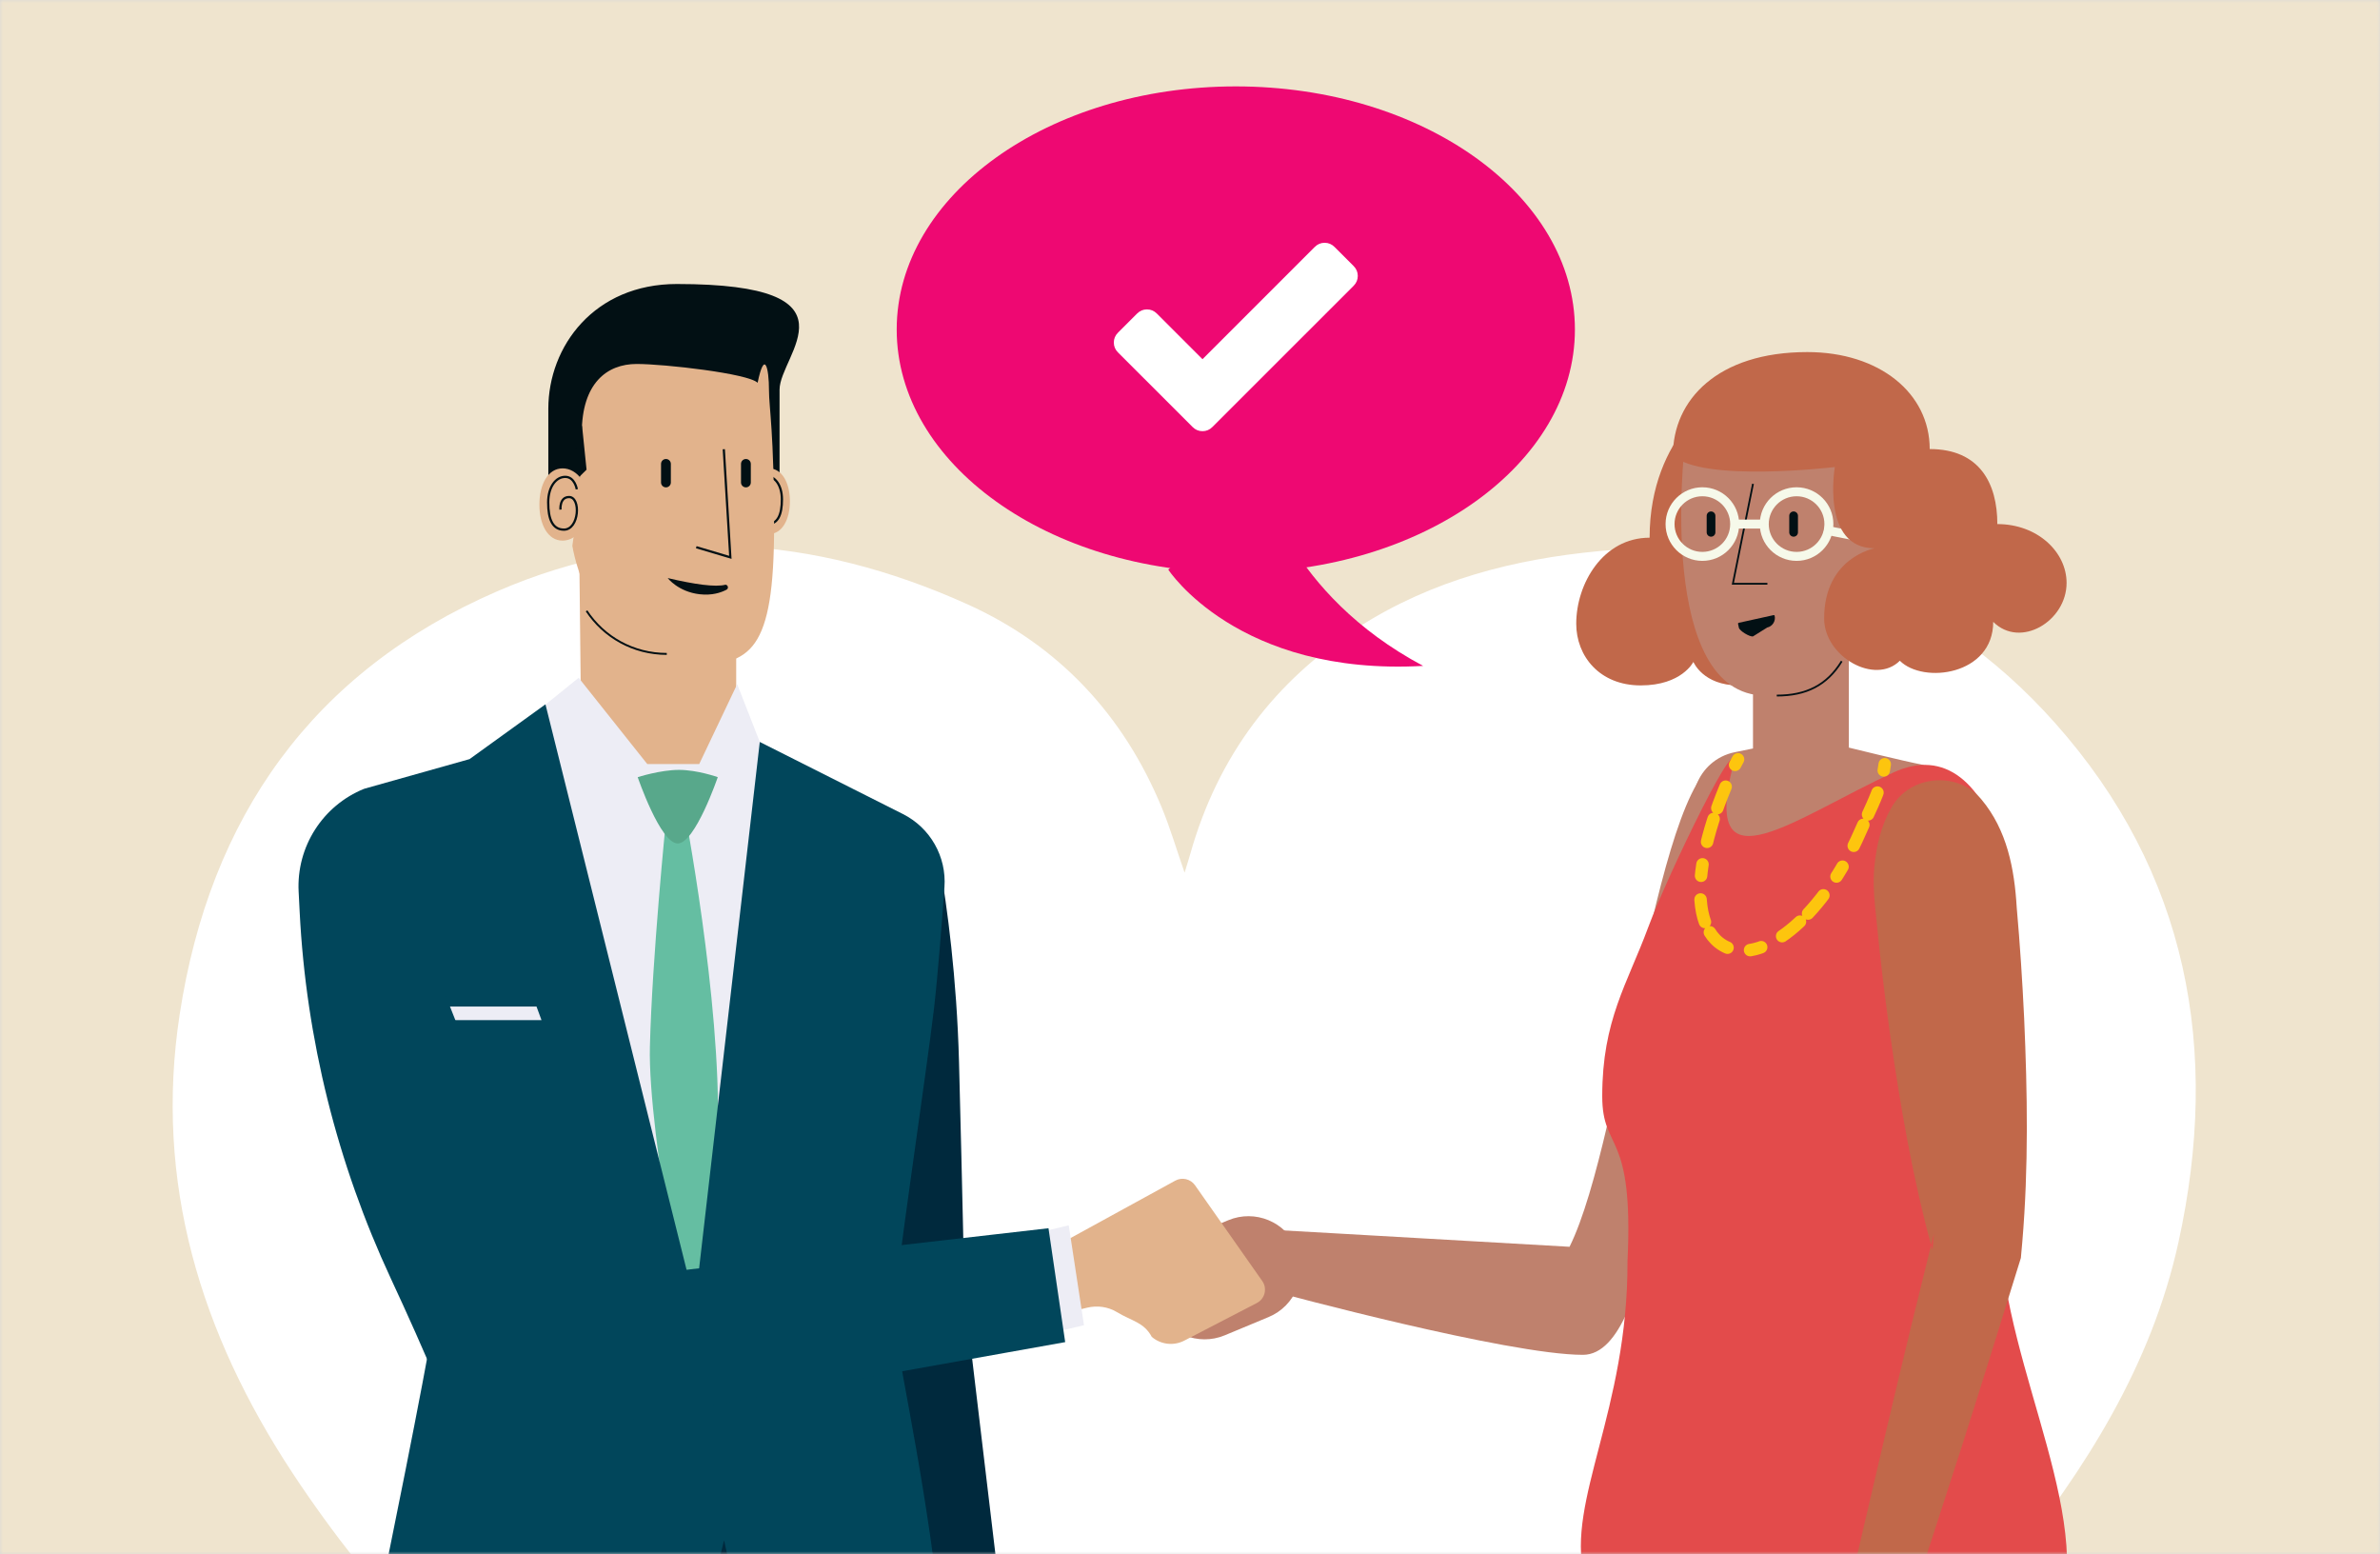 <?xml version="1.0" encoding="UTF-8"?>
<svg width="412px" height="269px" viewBox="0 0 412 269" version="1.1" xmlns="http://www.w3.org/2000/svg" xmlns:xlink="http://www.w3.org/1999/xlink">
    <rect x="0" y="0" width="412" height="269" fill="#333333" stroke="none"/>
    <title>image-why-choose</title>
    <defs>
        <rect id="path-1" x="0" y="0" width="412" height="269"></rect>
        <polygon id="path-3" points="0 377 502 377 502 0 0 0"></polygon>
    </defs>
    <g id="Page-1" stroke="none" stroke-width="1" fill="none" fill-rule="evenodd">
        <g id="LDS-6934-Mortgages-Landing-Page-V2-(desktop-w1680)" transform="translate(-840, -1642)">
            <g id="image-why-choose" transform="translate(840, 1642)">
                <mask id="mask-2" fill="white">
                    <use xlink:href="#path-1"></use>
                </mask>
                <use id="Mask" fill="#D8D8D8" xlink:href="#path-1"></use>
                <g id="Group-113" mask="url(#mask-2)">
                    <g transform="translate(-46, -17)">
                        <polygon id="Fill-1" fill="#EFE4CE" points="0 377 502 377 502 0 0 0"></polygon>
                        <g id="Group-112" stroke-width="1" fill="none">
                            <path d="M146.649,328.343 C151.852,333.184 157.077,338.003 162.306,342.815 L339.872,342.815 C358.62,325.407 377.414,308.052 393.517,288.07 C407.014,271.322 418.414,253.336 423.103,232.041 C430.435,198.734 424.744,167.956 401.726,142.105 C380.894,118.708 353.97,109.432 322.799,112.383 C308.055,113.779 294.009,117.377 281.385,125.411 C266.64,134.796 256.815,147.9 252.059,164.754 C251.795,165.688 251.497,166.612 251.064,168.037 C249.644,163.947 248.584,160.349 247.165,156.899 C240.541,140.784 229.297,128.73 213.52,121.605 C186.799,109.536 159.263,107.519 132.019,119.36 C100.1,133.232 82.31,158.459 77.099,192.597 C72.659,221.684 80.744,247.831 96.658,271.968 C110.622,293.145 128.196,311.171 146.649,328.343" id="Fill-2" fill="#FFFFFF"></path>
                            <path d="M248.241,115.588 C248.241,115.588 260.221,134.054 292.362,132.248 C268.841,119.731 264.506,100.045 264.506,100.045 L248.241,115.588 Z" id="Fill-4" fill="#EE0872"></path>
                            <path d="M318.631,74.028 C318.631,97.266 292.349,116.104 259.93,116.104 C227.509,116.104 201.228,97.266 201.228,74.028 C201.228,50.791 227.509,31.953 259.93,31.953 C292.349,31.953 318.631,50.791 318.631,74.028" id="Fill-6" fill="#EE0872"></path>
                            <path d="M280.324,63.043 L277.019,59.74 C276.54,59.26 275.969,59.02 275.308,59.02 C274.647,59.02 274.076,59.26 273.595,59.74 L254.163,79.166 L246.264,71.27 C245.782,70.789 245.213,70.549 244.552,70.549 C243.891,70.549 243.32,70.789 242.839,71.27 L239.536,74.572 C239.055,75.053 238.814,75.623 238.814,76.284 C238.814,76.944 239.055,77.515 239.536,77.994 L252.45,90.905 C252.931,91.386 253.502,91.625 254.163,91.625 C254.824,91.625 255.394,91.386 255.874,90.905 L280.324,66.466 C280.804,65.985 281.045,65.414 281.045,64.754 C281.045,64.094 280.804,63.523 280.324,63.043" id="Fill-8" fill="#FFFFFF"></path>
                            <path d="M344.233,85.048 C344.233,85.048 331.563,92.048 331.563,110.06 C323.479,110.06 318.861,118.031 318.861,124.947 C318.861,130.559 322.902,135.625 330.023,135.625 C337.144,135.625 339.141,131.558 339.141,131.558 C339.141,131.558 340.801,135.625 346.959,135.625 C352.347,135.625 357.757,133.218 357.757,133.218 L344.233,85.048 Z" id="Fill-10" fill="#C1684A"></path>
                            <path d="M337.613,94.391 C337.613,94.391 332.684,137.383 351.603,137.383 C359.713,137.383 371.354,129.213 371.354,116.589 L371.354,95.487 L337.613,94.391 Z" id="Fill-12" fill="#BF816D"></path>
                            <path d="M366.054,146.389 L366.054,111.801 L349.46,111.801 L349.46,146.542 C349.46,146.542 348.127,146.818 346.32,147.182 C339.826,148.491 336.902,156.122 340.87,161.425 C347.834,170.73 361.2,173.36 361.2,173.36 C361.2,173.36 379.127,169.332 379.901,150.779 C379.93,150.094 379.464,149.484 378.792,149.354 C375.391,148.694 366.054,146.389 366.054,146.389" id="Fill-14" fill="#BF816D"></path>
                            <polyline id="Stroke-16" stroke="#021014" stroke-width="0.311" points="349.46 100.741 345.976 118.031 351.951 118.031"></polyline>
                            <path d="M362.598,107.703 C362.598,104.615 360.094,102.111 357.004,102.111 C353.915,102.111 351.412,104.615 351.412,107.703 C351.412,110.79 353.915,113.294 357.004,113.294 C360.094,113.294 362.598,110.79 362.598,107.703 Z" id="Stroke-18" stroke="#F6F9EA" stroke-width="1.554"></path>
                            <path d="M346.288,107.703 C346.288,104.615 343.783,102.111 340.694,102.111 C337.605,102.111 335.102,104.615 335.102,107.703 C335.102,110.79 337.605,113.294 340.694,113.294 C343.783,113.294 346.288,110.79 346.288,107.703 Z" id="Stroke-20" stroke="#F6F9EA" stroke-width="1.554"></path>
                            <line x1="361.777" y1="108.697" x2="371.353" y2="110.592" id="Stroke-22" stroke="#F6F9EA" stroke-width="1.554"></line>
                            <path d="M358.857,77.934 C371.353,77.934 380.05,85.048 380.05,94.718 C388.754,94.718 391.758,100.741 391.758,107.703 C398.686,107.703 403.745,112.504 403.745,117.889 C403.745,124.523 395.724,129.301 391.044,124.623 C391.044,133.857 378.938,135.415 374.878,131.356 C370.603,135.631 361.776,130.663 361.776,124.037 C361.776,113.471 370.513,111.896 370.513,111.896 C361.191,111.896 363.624,97.83 363.624,97.83 C363.624,97.83 340.428,100.596 335.601,95.771 C335.601,86.253 343.295,77.934 358.857,77.934" id="Fill-24" fill="#C1684A"></path>
                            <path d="M347.019,125.646 L346.873,124.98 C346.853,124.893 346.909,124.807 346.995,124.788 L353.02,123.462 C353.107,123.442 353.192,123.497 353.211,123.584 C353.413,124.499 352.834,125.405 351.919,125.608 L349.461,127.141 C348.913,127.261 347.14,126.193 347.019,125.646" id="Fill-26" fill="#021014"></path>
                            <line x1="351.411" y1="107.703" x2="346.287" y2="107.703" id="Stroke-28" stroke="#F6F9EA" stroke-width="1.554"></line>
                            <path d="M342.196,105.519 L342.196,105.519 C342.612,105.519 342.951,105.857 342.951,106.273 L342.951,109.132 C342.951,109.549 342.612,109.886 342.196,109.886 C341.78,109.886 341.442,109.549 341.442,109.132 L341.442,106.273 C341.442,105.857 341.78,105.519 342.196,105.519" id="Fill-30" fill="#021014"></path>
                            <path d="M356.49,105.519 L356.49,105.519 C356.906,105.519 357.244,105.857 357.244,106.273 L357.244,109.132 C357.244,109.549 356.906,109.886 356.49,109.886 C356.074,109.886 355.736,109.549 355.736,109.132 L355.736,106.273 C355.736,105.857 356.074,105.519 356.49,105.519" id="Fill-32" fill="#021014"></path>
                            <path d="M353.573,137.384 C358.62,137.384 362.259,135.625 364.82,131.436" id="Stroke-34" stroke="#021014" stroke-width="0.311"></path>
                            <path d="M265.605,244.945 L258.02,248.103 C253.39,250.03 248.074,247.841 246.147,243.213 L246.147,243.213 C244.218,238.587 246.409,233.272 251.038,231.346 L258.624,228.188 C263.253,226.26 268.569,228.449 270.497,233.077 L270.497,233.077 C272.424,237.704 270.235,243.018 265.605,244.945" id="Fill-36" fill="#BF816D"></path>
                            <path d="M344.881,148.322 C333.002,148.322 327.156,213.736 317.701,232.783 C277.079,230.444 267.214,229.899 267.214,229.899 L267.214,240.707 C267.214,240.707 307.064,251.483 320.021,251.483 C332.977,251.483 334.123,203.34 340.395,195.813 C346.667,188.286 359.726,178.89 359.726,168.531 C359.726,158.173 356.814,148.322 344.881,148.322" id="Fill-38" fill="#BF816D"></path>
                            <path d="M389.304,260.832 C389.304,260.832 402.596,267.901 400.72,281.707 C398.231,300.044 387.971,335.2 387.798,343.473 L328.303,343.473 C323.259,308.776 323.361,275.398 323.361,275.398 L389.304,260.832 Z" id="Fill-40" fill="#7F2474"></path>
                            <path d="M403.519,292.401 C389.594,301.894 370.014,305.214 352.347,302.91 C350.879,302.717 349.423,302.489 347.982,302.223 C337.087,300.184 327.206,295.934 320.226,289.613 C317.119,276.791 327.821,261.065 327.736,235.304 C328.839,212.355 323.361,216.491 323.361,206.705 C323.361,193.558 327.69,187.306 331.304,177.533 C334.732,168.264 348.097,140.717 345.794,150.328 C340.811,171.128 356.806,158.495 373.823,150.67 C391.414,142.581 400.901,173.36 392.792,221.015 C388.768,244.659 406.367,272.12 403.519,292.401" id="Fill-42" fill="#E34B4B"></path>
                            <path d="M346.869,148.42 C346.656,148.799 346.493,149.105 346.358,149.374" id="Stroke-44" stroke="#FDC50E" stroke-width="2.159" stroke-linecap="round" stroke-linejoin="round"></path>
                            <path d="M344.726,153.151 C343.023,157.213 341.786,161.107 341.067,164.639" id="Stroke-46" stroke="#FDC50E" stroke-width="2.159" stroke-linecap="round" stroke-linejoin="round" stroke-dasharray="3.979,1.989,4.113,3.979"></path>
                            <path d="M340.716,166.595 C339.609,173.787 340.876,179.197 345.008,180.999 C351.625,183.885 361.907,174.96 367.972,161.066 C369.533,157.494 370.847,155.063 371.644,152.272" id="Stroke-48" stroke="#FDC50E" stroke-width="2.159" stroke-linecap="round" stroke-linejoin="round" stroke-dasharray="1.989,4.113,3.979,1.989,4.113,3.979"></path>
                            <path d="M372.096,150.338 C372.16,149.991 372.216,149.636 372.264,149.269" id="Stroke-50" stroke="#FDC50E" stroke-width="2.159" stroke-linecap="round" stroke-linejoin="round"></path>
                            <path d="M388.984,155.334 C393.451,160.665 394.718,167.391 395.114,174.072 C395.681,180.455 396.096,186.852 396.401,193.26 C396.969,206.143 397.172,218.995 396.083,231.902 C396.083,231.902 395.831,234.714 395.831,234.714 C393.308,242.915 388.151,259.397 385.531,267.567 C383.802,272.893 379.254,286.967 377.576,292.141 C376.716,294.878 374.837,297.333 374.42,300.194 L374.591,299.059 C374.846,302.937 375.363,306.842 376.206,310.668 C376.52,311.962 376.824,313.255 377.278,314.553 C380.562,325.084 365.565,330.422 361.497,320.074 C360.13,316.597 362.069,313.527 362.936,310.313 C363.981,306.539 364.707,302.665 365.169,298.807 L365.293,297.779 C366.467,295.089 366.106,291.973 366.789,289.147 C369.58,277.122 373.74,259.295 376.661,247.248 C376.661,247.248 380.775,230.534 380.775,230.534 L380.523,233.344 C377.08,220.856 374.916,208.185 373.106,195.418 C372.226,189.064 371.458,182.7 370.843,176.321 C370.512,173.116 370.14,169.934 370.503,166.7 C370.866,163.24 371.611,159.964 373.423,156.775 C376.578,151.127 384.852,150.39 388.984,155.334" id="Fill-52" fill="#C1684A"></path>
                            <path d="M179.912,106.237 L180.949,106.237 L180.949,84.435 C180.949,78.416 195.81,66.153 163.167,66.153 C148.892,66.153 140.919,76.915 140.919,87.755 L140.919,99.462 L143.789,106.237 L179.912,106.237 Z" id="Fill-54" fill="#021014"></path>
                            <path d="M174.919,103.752 C174.912,100.614 176.779,98.066 179.086,98.061 C181.393,98.057 182.736,100.599 182.743,103.737 C182.749,106.875 181.416,109.422 179.109,109.427 C176.801,109.431 174.925,106.891 174.919,103.752" id="Fill-56" fill="#E2B38C"></path>
                            <path d="M176.855,101.351 C176.855,101.351 177.165,99.402 178.672,99.398 C180.125,99.396 181.351,100.944 181.357,103.405 C181.362,106.106 180.639,107.695 178.882,107.697 C176.469,107.703 176.19,102.575 178.067,102.572 C179.605,102.569 179.423,104.546 179.423,104.546" id="Stroke-58" stroke="#021014" stroke-width="0.39"></path>
                            <path d="M145.078,111.468 C145.078,111.468 148.187,132.113 165.731,132.113 C175.938,132.113 180.004,129.802 180.004,108.04 C180.004,91.94 179.12,87.471 179.12,84.602 C179.12,80.614 178.345,77.464 177.151,83.248 C175.541,81.638 161.019,79.993 156.217,79.993 C151.033,79.993 146.714,83.36 146.714,91.968 C146.714,100.577 145.078,111.468 145.078,111.468" id="Fill-60" fill="#E2B38C"></path>
                            <polygon id="Fill-62" fill="#E2B38C" points="173.443 117.3 173.443 168.96 146.89 168.96 146.254 110.619"></polygon>
                            <path d="M171.598,118.195 C169.841,118.658 166.249,118.139 161.584,117.048 C161.584,117.048 163.399,119.422 167.123,119.849 C169.257,120.093 170.821,119.56 171.768,119.061 C172.169,118.85 172.048,118.247 171.598,118.195" id="Fill-64" fill="#021014"></path>
                            <polyline id="Stroke-66" stroke="#021014" stroke-width="0.385" points="171.296 94.747 172.429 113.461 166.528 111.707"></polyline>
                            <path d="M161.282,96.439 L161.282,96.439 C161.75,96.439 162.131,96.819 162.131,97.288 L162.131,100.502 C162.131,100.971 161.75,101.35 161.282,101.35 L161.282,101.35 C160.813,101.35 160.432,100.971 160.432,100.502 L160.432,97.288 C160.432,96.819 160.813,96.439 161.282,96.439" id="Fill-68" fill="#021014"></path>
                            <path d="M175.124,96.439 L175.124,96.439 C175.592,96.439 175.973,96.819 175.973,97.288 L175.973,100.502 C175.973,100.971 175.592,101.35 175.124,101.35 C174.656,101.35 174.275,100.971 174.275,100.502 L174.275,97.288 C174.275,96.819 174.656,96.439 175.124,96.439" id="Fill-70" fill="#021014"></path>
                            <polygon id="Fill-72" fill="#021014" points="146.752 90.621 147.538 98.288 143.85 101.915"></polygon>
                            <path d="M147.981,104.324 C147.988,100.869 145.935,98.067 143.396,98.061 C140.857,98.056 139.378,100.853 139.372,104.307 C139.364,107.759 140.831,110.562 143.371,110.567 C145.909,110.573 147.975,107.778 147.981,104.324" id="Fill-74" fill="#E2B38C"></path>
                            <path d="M145.85,101.681 C145.85,101.681 145.509,99.536 143.85,99.532 C142.253,99.529 140.903,101.232 140.898,103.94 C140.891,106.915 141.687,108.662 143.62,108.666 C146.274,108.671 146.584,103.029 144.517,103.024 C142.825,103.021 143.024,105.197 143.024,105.197" id="Stroke-76" stroke="#021014" stroke-width="0.39"></path>
                            <path d="M147.538,122.72 C150.523,127.243 155.607,130.174 161.425,130.174" id="Stroke-78" stroke="#021014" stroke-width="0.334"></path>
                            <polygon id="Fill-80" fill="#EDEDF5" points="177.526 145.41 173.613 135.412 167.042 149.231 158.045 149.231 146.172 134.307 139.602 139.614 158.045 252.809 175.159 250.877"></polygon>
                            <path d="M200.712,162.236 C204.144,160.747 208.06,162.864 208.69,166.549 C209.936,173.841 211.628,186.132 212.014,200.798 C212.641,224.646 212.955,240.962 212.955,240.962 L222.372,320.038 L201.34,320.038 L188.469,227.783 L200.712,162.236 Z" id="Fill-90" fill="#00293D"></path>
                            <path d="M203.18,345.047 L205.646,304.495 L171.149,275.398 L110.238,324.701 C110.238,324.701 110.936,333.73 111.788,345.047 L203.18,345.047 Z" id="Fill-92" fill="#00293D"></path>
                            <path d="M161.292,158.922 C161.292,158.922 158.89,182.69 158.504,198.143 C158.118,213.596 166.041,252.81 166.041,252.81 C166.041,252.81 169.633,235.037 170.252,212.63 C170.872,190.224 164.371,156.613 164.371,156.613 L161.292,158.922 Z" id="Fill-96" fill="#65BEA2"></path>
                            <path d="M170.252,151.506 C170.252,151.506 166.752,150.246 163.532,150.246 C160.312,150.246 156.392,151.506 156.392,151.506 C156.392,151.506 160.312,162.981 163.323,162.981 C166.332,162.981 170.252,151.506 170.252,151.506" id="Fill-98" fill="#58A88B"></path>
                            <path d="M140.423,138.9 L127.283,148.381 L109.03,153.519 L103.707,187.401 L116.461,221.011 C116.461,221.011 122.259,231.442 122.065,238.782 C121.871,246.123 103.707,332.274 103.707,332.274 C103.707,332.274 117.234,329.57 131.534,328.798 C145.835,328.024 159.748,330.344 159.748,330.344 L171.342,283.574 L181.819,330.721 C191.517,331.412 201.118,334.414 209.991,336.524 C209.991,336.524 210.763,312.571 208.058,290.551 C205.353,268.53 200.715,248.827 200.715,244.577 C200.715,240.328 206.512,201.694 207.672,191.651 C208.33,185.955 209.019,177.124 209.494,170.545 C209.875,165.261 207.038,160.27 202.306,157.887 L177.526,145.411 L166.318,242.646 L140.423,138.9 Z" id="Fill-100" fill="#01465B"></path>
                            <polygon id="Fill-102" fill="#EDEDF5" points="124.217 193.558 139.741 193.558 138.876 191.205 123.352 191.205"></polygon>
                            <path d="M227.738,233.237 L249.444,221.34 C250.622,220.693 252.098,221.037 252.869,222.136 L264.509,238.708 C265.413,239.996 264.975,241.785 263.578,242.51 L251.015,249.023 C249.181,249.973 246.955,249.717 245.385,248.377 C244.018,245.835 241.978,245.674 239.339,244.083 C237.8,243.155 235.944,242.903 234.197,243.324 L230.394,244.24 L227.738,233.237 Z" id="Fill-104" fill="#E2B38C"></path>
                            <polygon id="Fill-106" fill="#EDEDF5" points="227.351 229.934 229.987 247.222 233.648 246.356 231.012 229.069"></polygon>
                            <path d="M122.109,257.337 C124.671,263.475 131.15,267.007 137.701,265.836 C161.684,261.546 215.891,251.901 220.262,251.094 L230.394,249.283 L227.503,229.572 C224.066,229.953 148.733,238.619 142.863,239.283 C142.863,239.283 114.102,166.377 114.102,166.377 L109.03,153.519 L109.03,153.519 C101.851,156.431 97.303,163.566 97.696,171.301 L97.878,174.883 C98.995,196.831 104.378,218.342 113.653,238.267 C116.49,244.363 119.426,250.908 122.109,257.337" id="Fill-108" fill="#01465B"></path>
                            <mask id="mask-4" fill="white">
                                <use xlink:href="#path-3"></use>
                            </mask>
                            <g id="Clip-111"></g>
                        </g>
                    </g>
                </g>
            </g>
        </g>
    </g>
</svg>